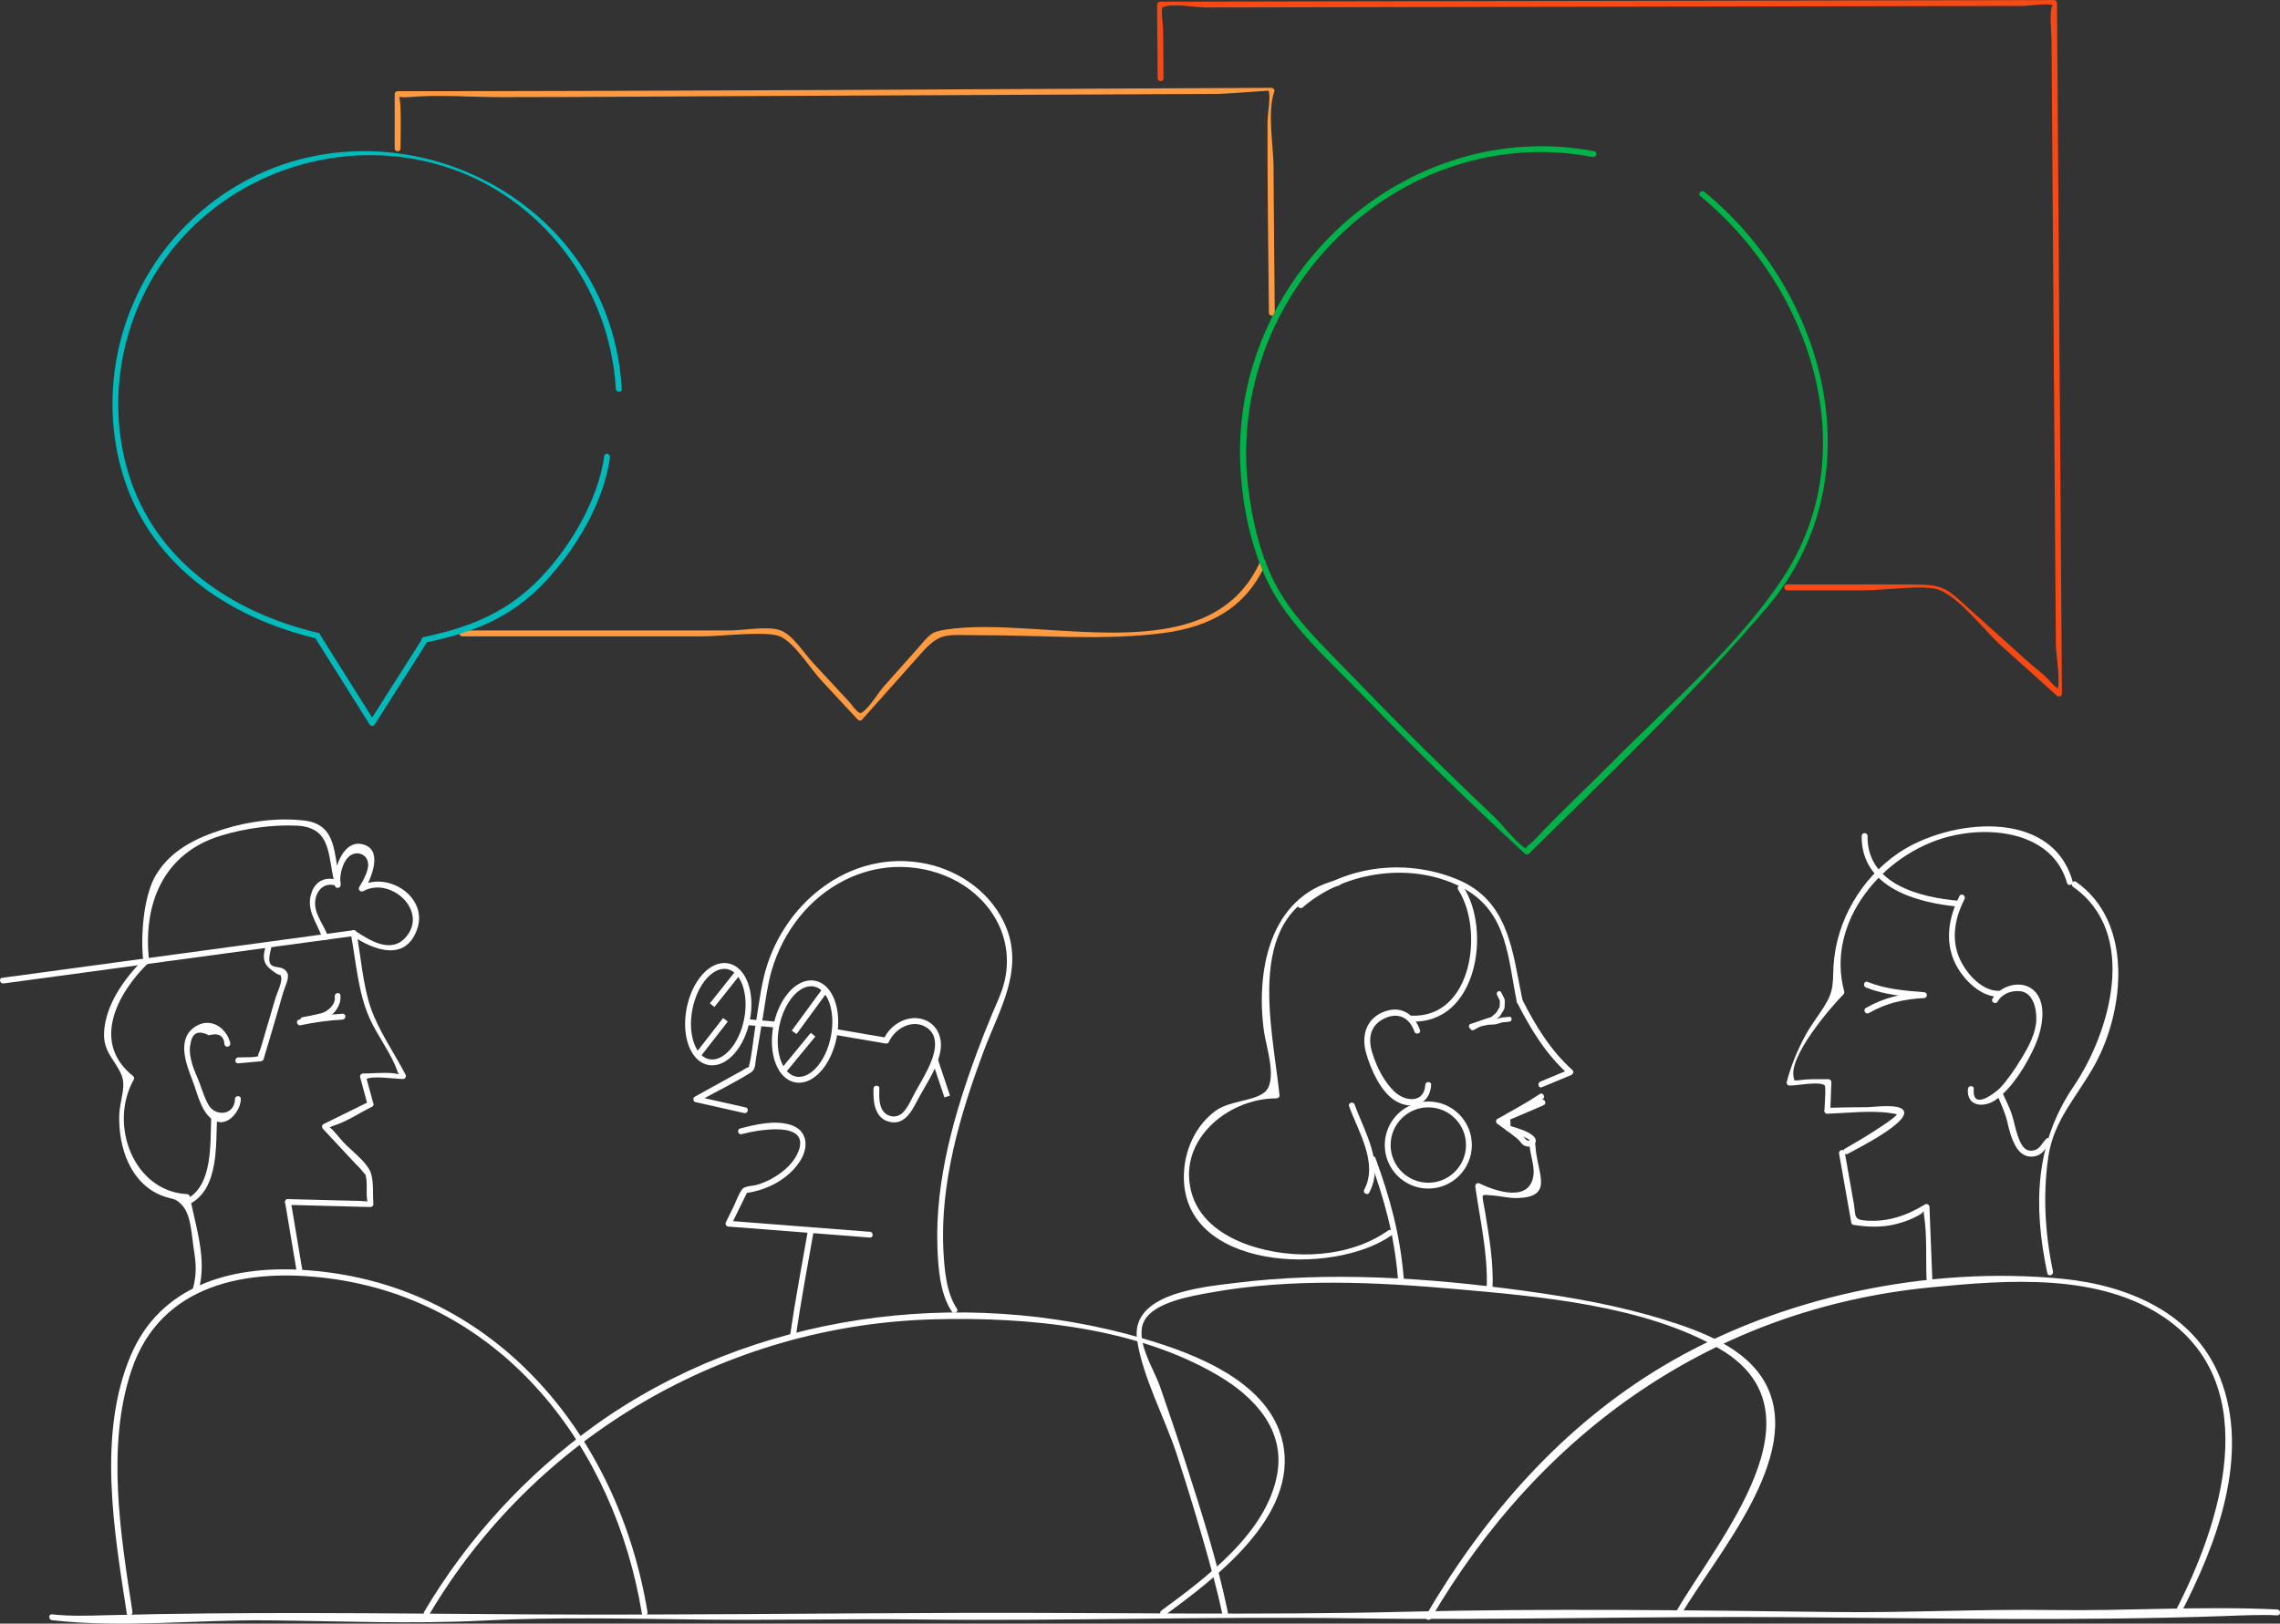 <svg xmlns="http://www.w3.org/2000/svg" id="Layer_2" data-name="Layer 2" viewBox="0 0 296.4 211.11">
    <rect x="0" y="0" width="296.4" height="211.11" fill="#333333" stroke="none"/>
    <defs>
        <style>
            .cls-1 {
            fill: #00babb;
            }

            .cls-1, .cls-2, .cls-3, .cls-4, .cls-5 {
            stroke-width: 0px;
            }

            .cls-2 {
            fill: #00b247;
            }

            .cls-3 {
            fill: #f84914;
            }

            .cls-4 {
            fill: #ff9a41;
            }

            .cls-6 {
            fill: none;
            stroke: #fff;
            stroke-miterlimit: 10;
            stroke-width: .76px;
            }

            .cls-5 {
            fill: #fff;
            }
        </style>
    </defs>
    <g id="Layer_1-2" data-name="Layer 1">
        <path class="cls-5"
              d="M6.77,210.66c9.13,1.05,18.82-.08,28.02.02,9.23.09,18.82.51,28.05.03s18.95-.24,28.38-.13,18.92-.12,28.38-.01c18.85.22,37.69-.42,56.52-.15s37.9-.3,56.86-.15c18.61.14,37.34.51,55.97-.14,2.33-.08,4.77-.21,7.09-.1.49.02.49-.74,0-.76-9.7-.48-19.55.21-29.24.07s-18.95.38-28.43.26c-18.59-.23-37.28-.49-55.84-.03s-38.06.09-57.08.14c-19.08.05-38.19.31-57.29.19s-36.36-.36-54.52.12c-2.22.06-4.66.14-6.87-.12-.49-.06-.48.71,0,.76h0Z"/>
        <path class="cls-4"
              d="M165.72,40.67c-.06-6.36-.13-12.71-.16-19.07-.02-2.77-.84-7.03.1-9.7.08-.24-.13-.48-.37-.48-37.87.16-75.74.44-113.6.44-.21,0-.38.17-.38.38v7.06c0,.49.76.49.76,0,0-1.78.07-3.57,0-5.35-.08-1.91-.64-1.17,1.06-1.32,3.96-.35,8.11,0,12.09,0,11.96,0,23.92-.12,35.88-.16,16.78-.06,33.57-.16,50.35-.23,2.31,0,4.61-.02,6.92-.03.64,0,6.52-.42,6.52-.42.36.51-.11,3.24-.11,3.95-.04,8.31.11,16.62.18,24.93,0,.49.77.49.76,0h0Z"/>
        <path class="cls-4"
              d="M60.09,82.74h31.2c2.48,0,8.54-.76,10.2.04,1.86.9,3.89,4.19,5.28,5.68,1.58,1.71,3.17,3.41,4.75,5.12.13.14.41.15.54,0,2.56-2.87,5.12-5.75,7.68-8.62s3.27-2.36,7.61-2.37c7.89-.02,16.11.74,23.94-.29,6-.79,10.69-3.3,13.22-8.95.2-.44-.46-.83-.66-.38-6.6,14.78-28.33,6.99-40.83,8.88-2.16.33-2.13.68-3.82,2.57l-4.33,4.86c-.71.8-2.13,3.22-3.14,3.52-.56.17.8.24-.02-.14-.45-.21-1.02-1.1-1.37-1.47l-4.68-5.04c-1.12-1.21-2.61-3.6-4.17-4.18-1.69-.62-4.78,0-6.55,0h-34.85c-.49,0-.49.76,0,.76h0Z"/>
        <path class="cls-1"
              d="M80.83,50.56c-1.66-28.27-36.72-41.25-56.68-21.24-8.2,8.22-11.48,20.55-8.37,31.74,3.33,12.01,13.65,19.19,25.34,21.95.48.11.68-.62.2-.73-11.18-2.64-21.16-9.37-24.63-20.76-3.21-10.56-.44-22.41,6.95-30.56,8.47-9.34,21.87-13.07,33.93-9.38,12.79,3.91,21.72,15.76,22.49,28.99.03.49.79.49.76,0h0Z"/>
        <path class="cls-1"
              d="M78.56,59.28c-.79,5.65-4.32,11.67-8.2,15.75-4.37,4.59-9.24,6.54-15.28,7.8-.48.1-.28.83.2.73,6.19-1.28,11.23-3.23,15.67-8.01,3.98-4.28,7.52-10.21,8.35-16.07.07-.48-.67-.69-.73-.2h0Z"/>
        <path class="cls-1"
              d="M54.87,83.09c-2.27,3.58-4.55,7.16-6.82,10.73h.66c-2.38-3.79-4.77-7.58-7.15-11.37-.26-.41-.92-.03-.66.38,2.38,3.79,4.77,7.58,7.15,11.37.16.25.5.24.66,0,2.27-3.58,4.55-7.16,6.82-10.73.26-.42-.4-.8-.66-.38h0Z"/>
        <path class="cls-3"
              d="M232.3,76.76h10c2.46,0,7.98-.77,9.78-.07,2.76,1.08,5.85,5.26,8.01,7.2,2.44,2.19,4.87,4.38,7.31,6.57.24.21.65.07.65-.27-.19-26.16-.38-52.32-.56-78.47-.03-3.78-.05-7.56-.08-11.33,0-.21-.17-.38-.38-.38-33.94.06-67.89.12-101.83.18-4.8,0-9.6.02-14.4.03-.2,0-.38.17-.38.38l.08,9.58c0,.49.77.49.76,0l-.05-6.21c0-.4-.34-2.86-.03-3.25-.06.07-.53.5-.1.26,1.12-.63,4.43,0,5.68-.01l27.02-.05c23.07-.04,46.13-.08,69.2-.13l10.05-.02c.76,0,3.34-.46,4,0-.73-.5-.34,3.47-.33,4.45l.09,12.5c.16,22.03.32,44.06.47,66.09,0,1.25.76,5.26.05,6.36.59-.91.3-.29-.64-1.41-.86-1.03-2.15-1.93-3.14-2.83l-7.17-6.44c-3.41-3.07-3.51-3.5-7.95-3.5h-16.08c-.49,0-.49.76,0,.76h0Z"/>
        <path class="cls-5"
              d="M55.81,209.91c13.75-23.22,38.64-37.65,65.6-38.37,12.18-.33,26.34,1.01,37.04,7.36,4.6,2.73,8.59,6.96,7.6,12.7-1.33,7.68-9.27,13.55-15.06,17.8-.39.29-.01.95.38.66,6.52-4.78,17.43-12.89,15.4-22.45-1.68-7.91-11.37-11.6-18.18-13.58-23.79-6.92-50.92-3.25-71.17,11.24-9.01,6.44-16.63,14.75-22.27,24.28-.25.42.41.81.66.38h0Z"/>
        <path class="cls-5"
              d="M105.04,159.92c-.79,4.55-1.66,9.09-2.32,13.66-.07.48.66.69.73.2.66-4.57,1.52-9.11,2.32-13.66.08-.48-.65-.69-.73-.2h0Z"/>
        <path class="cls-5"
              d="M124.4,170.16c-1.37-2.03-1.62-5.07-1.75-7.41-.49-8.93,2.19-17.97,5.29-26.23,1.95-5.19,5.13-10.25,2.89-15.88-1.74-4.36-5.88-7.38-10.4-8.33-10.04-2.1-19.05,5.41-21.19,14.97-.48,2.15-.74,4.36-1.1,6.54-.27,1.64-.38,3.42-.83,5.01.08-.28.25-.15-.07-.05-.27.08-.55.3-.8.44l-2.33,1.28c-1.26.7-2.53,1.4-3.79,2.1-.28.15-.23.62.09.7,2.11.47,4.22.95,6.33,1.42.48.11.68-.63.2-.73-2.11-.47-4.22-.95-6.33-1.42l.09.7c2.28-1.26,4.66-2.42,6.88-3.8.66-.41.58-1.09.7-1.84.32-1.91.64-3.83.95-5.74s.55-3.86,1.09-5.72c.74-2.52,1.96-4.9,3.61-6.95,3.23-4.01,8.04-6.57,13.23-6.5s10.26,2.66,12.59,7.35c1.18,2.37,1.45,5.08.81,7.64-.35,1.43-1.01,2.75-1.57,4.1-.68,1.63-1.33,3.26-1.94,4.91-2.97,8-5.47,16.68-5.19,25.3.09,2.68.31,6.19,1.88,8.52.27.4.93.02.66-.38h0Z"/>
        <path class="cls-5"
              d="M113.09,160.16c-5.36-.42-10.71-.83-16.07-1.25-.77-.06-1.54-.12-2.31-.18l.33.57c.71-1.45,1.42-2.9,2.13-4.35l-.33.19c2.79-.34,5.65-1.79,7.19-4.21,1.15-1.82.96-4.03-1.34-4.7-2.07-.6-4.46-.03-6.47.5-.47.13-.27.86.2.73,1.8-.48,9.03-1.92,7.36,2.29-.54,1.36-1.74,2.45-2.96,3.21-.75.47-1.56.84-2.41,1.09-.58.17-1.6.12-1.95.61-.48.67-.78,1.59-1.14,2.32l-.95,1.93c-.13.27.03.55.33.57,5.36.42,10.71.83,16.07,1.25.77.06,1.54.12,2.31.18.49.04.49-.72,0-.76h0Z"/>
        <path class="cls-5"
              d="M115.54,135.5c.78-1.75,2.99-3.03,4.81-1.97,2,1.18,1.09,3.8.29,5.43-.49,1.01-1.06,1.98-1.61,2.95-.49.88-.91,1.94-1.6,2.69s-1.82.75-2.51,0-.64-2.09-.6-3.07c.02-.49-.74-.49-.76,0-.07,1.7.12,3.91,2.14,4.35,2.14.46,3.04-1.88,3.87-3.38,1.04-1.88,2.41-3.86,2.71-6.03.25-1.79-.62-3.5-2.44-3.98-2.01-.52-4.14.78-4.95,2.61-.2.44.46.83.66.38h0Z"/>
        <path class="cls-6"
              d="M97.22,131.9c-.45,3.47-2.54,6.26-4.66,6.24s-3.48-2.84-3.03-6.31,2.54-6.26,4.66-6.24,3.48,2.84,3.03,6.31Z"/>
        <path class="cls-6"
              d="M108.5,134.16c-.45,3.47-2.54,6.26-4.66,6.24s-3.48-2.84-3.03-6.31,2.54-6.26,4.66-6.24c2.12.02,3.48,2.84,3.03,6.31Z"/>
        <line class="cls-6" x1="97.04" y1="132.89" x2="100.96" y2="133.23"/>
        <line class="cls-6" x1="108.5" y1="134.16" x2="115.22" y2="135.31"/>
        <line class="cls-6" x1="121.55" y1="137.83" x2="123.14" y2="142.57"/>
        <line class="cls-6" x1="107.28" y1="128.71" x2="103.24" y2="134.23"/>
        <line class="cls-6" x1="101.61" y1="139.5" x2="105.7" y2="134.53"/>
        <line class="cls-6" x1="95.97" y1="126.43" x2="92.58" y2="130.69"/>
        <line class="cls-6" x1="90.69" y1="137.24" x2="94.31" y2="132.6"/>
        <path class="cls-5"
              d="M283.43,209.91c4.7-9.05,9.19-20.66,5.17-30.79-3.33-8.38-11.94-12-20.4-12.84-17.54-1.73-36.87,2.32-51.97,11.32-13.11,7.81-23.2,19.37-30.86,32.45-.25.42.41.81.66.38,14.25-24.31,36.8-40.32,65.02-43.05,9.92-.96,21.91-1.92,30.47,4.03,12.92,8.97,7.16,26.77,1.27,38.11-.23.43.43.82.66.38h0Z"/>
        <path class="cls-5"
              d="M266.89,165.33c-1.03-4.87-1.33-9.94-.62-14.86s3.79-7.89,6.09-12.1c3.84-7.02,5-18.49-2.47-23.71-.4-.28-.78.38-.38.66,8.57,5.99,4.81,18.94.05,25.95-5.04,7.43-5.25,15.57-3.41,24.27.1.48.84.28.73-.2h0Z"/>
        <path class="cls-5"
              d="M237.94,144.42l.14-3.72c0-.2-.18-.38-.38-.38-.99.01-2-.03-2.98.04-.33.02-1.59.25-1.84.02.2.18.53.46.33-.17-.87-2.74,4.94-9.43,6.44-10.92.1-.1.13-.24.1-.37-2.46-9.07,5.03-17.9,13.49-20.12,5.67-1.49,13.61-.57,15.47,6,.13.47.87.27.73-.2-2.72-9.65-16.14-8.11-22.64-3.69-4.85,3.3-8.08,8.8-8.44,14.66-.14,2.3.12,3.17-1.24,5.33-.84,1.33-1.8,2.54-2.54,3.94-.96,1.84-1.79,3.82-2.3,5.83-.06.24.12.49.37.48,1.07-.01,3.76-.57,4.54-.05.21.14.02,2.27-.01,3.33-.02.49.74.49.76,0h0Z"/>
        <path class="cls-5"
              d="M251.2,166.26l-.37-9.33c-.01-.28-.32-.48-.57-.33-2.42,1.47-4.88,2.32-7.72,2.1-1.64-.13-1.27-.62-1.55-2.25-.39-2.22-.78-4.44-1.18-6.66-.09-.48-.82-.28-.73.2.53,3,1.06,6,1.59,9,.02.12.15.25.27.27,1.82.28,3.61.36,5.42-.07,1.13-.27,2.31-.71,3.31-1.32.76-.46.23-1.31.45.09.42,2.68.22,5.6.33,8.31.02.49.78.49.76,0h0Z"/>
        <path class="cls-5"
              d="M259.68,130.24c.62-1.05,1.79-1.48,2.95-1.36,1.65.17,2.13,2.22,2.09,3.67-.04,1.77-.99,3.52-1.89,5-.45.74-.92,1.48-1.43,2.18-.45.62-.91,1.24-1.45,1.79-.37.38-3.61,3.07-3.36.07.04-.49-.72-.49-.76,0-.2,2.34,2.14,2.48,3.65,1.39,2.17-1.58,3.96-4.55,5.04-6.95.9-1.99,1.79-5.62-.21-7.33-1.61-1.38-4.31-.51-5.29,1.16-.25.42.41.81.66.38h0Z"/>
        <path class="cls-5"
              d="M259.98,128.83c-2.54.12-4.8-2.74-5.5-4.89-.77-2.42-.21-4.85.91-7.05.22-.44-.44-.82-.66-.38-1.37,2.7-1.93,5.77-.61,8.62.99,2.13,3.36,4.58,5.85,4.47.49-.02.49-.78,0-.76h0Z"/>
        <path class="cls-5"
              d="M259.67,142.46c.49,1.13,1.02,2.26,1.29,3.45.23,1.03.56,2.23,1.08,3.13s1.27,1.47,2.32,1.33c1.21-.16,1.46-1.03,2.2-1.76.35-.34-.19-.88-.54-.54-.67.65-.81,1.44-1.86,1.54s-1.5-.92-1.87-1.99c-.32-.93-.47-1.89-.78-2.81s-.81-1.85-1.19-2.74c-.19-.45-.85-.06-.66.38h0Z"/>
        <path class="cls-5"
              d="M242.95,131.72c2.26-1.31,4.59-1.82,7.18-1.95.49-.03.49-.72,0-.76-2.54-.2-4.96-.39-7.35-1.34-.46-.18-.65.56-.2.73,2.45.97,4.94,1.15,7.55,1.36v-.76c-2.71.14-5.2.69-7.57,2.06-.42.25-.04.9.38.66h0Z"/>
        <path class="cls-5"
              d="M254.66,117.13c-4.99-.44-11.97-2.13-11.88-8.43,0-.49-.76-.49-.76,0-.09,6.73,7.23,8.71,12.65,9.19.49.04.49-.72,0-.76h0Z"/>
        <path class="cls-5"
              d="M240.2,150.03c1.02-.58,8.19-4.13,7.27-5.64-.57-.93-3.87-.44-4.74-.43-1.72,0-3.45.03-5.17.08-.49.01-.49.77,0,.76,2.7-.07,5.75-.48,8.42-.04.75.12.78.08.14.6s-1.4,1.01-2.12,1.48c-1.37.89-2.77,1.73-4.18,2.53-.43.24-.04.9.38.66h0Z"/>
        <path class="cls-5"
              d="M218.56,209.91c4.34-7.47,15.99-20.54,10.99-29.96-2.5-4.72-8.4-6.87-13.17-8.35-5.95-1.85-12.15-2.94-18.32-3.78-12.34-1.68-25.24-2.55-37.65-.99-4.19.53-13.47,1.35-12.59,7.36.71,4.86,3.61,10.17,5.15,14.88,1.23,3.77,2.4,7.55,3.49,11.36.89,3.1,1.77,6.23,2.43,9.39.1.48.83.28.73-.2-1.35-6.55-3.42-12.99-5.46-19.34-1.08-3.36-2.21-6.7-3.37-10.03-.8-2.29-3.32-6.04-2.04-8.5s6.19-3.25,8.7-3.7c10.43-1.89,21.46-1.36,31.96-.43s24.32,2.08,34.06,7.71c14.29,8.25-.05,24.72-5.57,34.21-.25.42.41.81.66.38h0Z"/>
        <path class="cls-5"
              d="M178.08,150.78c1.9,5.17,3.2,9.92,3.65,15.47.04.49.8.49.76,0-.45-5.59-1.76-10.45-3.68-15.67-.17-.46-.9-.26-.73.2h0Z"/>
        <path class="cls-5"
              d="M197.93,130.07c-1.33-6.31-1.7-12.96-8.55-15.76s-14.95-1.74-20.57,3.13c-.37.32.17.86.54.54,5.5-4.77,14.52-6.05,21.05-2.4,5.64,3.16,5.64,9.2,6.79,14.69.1.48.84.28.73-.2h0Z"/>
        <path class="cls-5"
              d="M198.85,148.88c.05,1.15.61,2.62.52,3.71-.33,3.98-5.15,2.2-7.02,1.29-.32-.16-.61.1-.56.43.63,4.39,1.66,8.75,1.48,13.2-.02.49.74.49.76,0,.14-3.37-.43-6.62-.97-9.94-.42-2.54-.7-2.25,1.01-2.13,1.04.07,1.96.34,3.05.33,5.12-.06,2.62-3.32,2.48-6.9-.02-.49-.78-.49-.76,0h0Z"/>
        <path class="cls-5"
              d="M197.23,130.37c1.83,3.54,3.69,6.64,6.65,9.32l.17-.64c-1.27.53-2.53,1.06-3.8,1.58-.45.19-.25.92.2.73,1.27-.53,2.53-1.06,3.8-1.58.24-.1.4-.42.17-.64-2.91-2.64-4.74-5.69-6.53-9.17-.23-.44-.88-.05-.66.38h0Z"/>
        <path class="cls-5"
              d="M184.59,133.92c-.7-1.99-2.36-3.17-4.49-2.44-2.46.84-3.17,3.11-2.5,5.46.59,2.06,1.86,4.99,3.77,6.17,2.14,1.32,4.53.53,4.68-2.05.03-.49-.73-.49-.76,0-.15,2.45-2.67,2.19-4.05.84s-2.29-3.22-2.86-5.06-.24-3.54,1.57-4.41,3.28-.13,3.92,1.7c.16.46.9.26.73-.2h0Z"/>
        <path class="cls-5"
              d="M189.56,115.67c3.37,5.18,1.89,16.77-6.15,16.39-.49-.02-.49.74,0,.76,8.62.41,10.52-11.84,6.81-17.54-.27-.41-.93-.03-.66.38h0Z"/>
        <path class="cls-5"
              d="M191.35,133.76c.9-.3,1.79-.6,2.68-.9.23-.08.39-.26.57-.41.16-.14.35-.26.47-.44.15-.24.29-.48.43-.73.12-.21.1-.44.11-.68.01-.27.06-.54-.06-.79-.13-.26-.26-.52-.39-.78-.18-.37-.73-.04-.55.32l.42.85-.04-.16-.04.99.04-.16-.23.39-.16.27s-.1.13-.11.18c0,0,.08-.06.03-.04-.02,0-.05.04-.06.05l-.23.2-.26.23s-.14.09-.16.14c.01-.03.21-.1.04-.05l-.28.09c-.18.06-.37.11-.55.17-.3.1-.6.22-.9.32s-.62.21-.94.31c-.39.13-.22.74.17.61h0Z"/>
        <path class="cls-5"
              d="M196.22,132.21c-.34.03-.68.05-1.02.1-.16.03-.32.08-.48.12-.17.05-.36.07-.52.14.02-.01.12,0,.05,0-.03,0-.06,0-.09,0l-.36.02c-.17,0-.35,0-.52.03-.34.03-.71.14-1.04.24s-.66.35-.97.51c-.36.2-.04.74.32.55.29-.16.59-.31.87-.47-.12.07-.02.02.05,0l.32-.08c.16-.04.37-.05.52-.12.02,0-.11,0-.05,0,.03,0,.06,0,.08,0l.32-.02c.19,0,.38-.01.56-.03.32-.03.68-.16.99-.26.14-.04-.1,0,.05-.01.11,0,.22-.02.33-.03.19-.02.39-.04.58-.06.4-.04.41-.67,0-.63h0Z"/>
        <circle class="cls-6" cx="185.68" cy="148.88" r="5.28"/>
        <path class="cls-5"
              d="M195.98,145.71c1.57-.68,3.16-1.32,4.72-2.03.39-.18.11-.85-.29-.7-.93.37-1.86.73-2.79,1.1-.46.18-.93.35-1.38.55-.38.17-.62.44-.64.86,0,.24,0,.48.01.72s0,.46.13.66c.18.25.53.3.81.39.54.17,1.09.33,1.6.57.23.11.48.23.65.39.04.04.06.07.06.07,0,0,.02.04.03.04-.03-.01,0-.02,0-.02,0,0,0-.02,0-.01,0,0-.03.05-.05.07-.33.36.2.9.54.54.9-.96-.67-1.68-1.38-1.96-.51-.2-1.04-.36-1.56-.52-.02,0-.05-.01-.07-.02-.09-.05,0,.02,0,.02-.03-.08,0-.22,0-.31,0-.16-.08-.55,0-.68.07-.11.3-.16.42-.2l.73-.29c1.03-.4,2.06-.81,3.08-1.21l-.29-.7c-1.56.71-3.15,1.34-4.72,2.03-.19.08-.23.36-.14.52.11.2.33.22.52.14h0Z"/>
        <path class="cls-5"
              d="M195.08,146.14c1.44-.81,2.88-1.63,4.29-2.49.4-.24.79-.48,1.18-.74.41-.27.02-.93-.38-.66-1.58,1.06-3.28,1.98-4.93,2.92-.18.1-.36.2-.54.3-.43.24-.04.9.38.66h0Z"/>
        <path class="cls-5"
              d="M194.69,146.14c.43.31.85.62,1.28.93.31.23.64.47.91.69.21.16.43.33.61.52s.35.5.63.65c.33.18.74.21,1.09.07.19-.08.32-.25.27-.47-.05-.18-.28-.34-.47-.27-.22.09-.45.08-.63-.09-.15-.14-.24-.33-.38-.47-.19-.2-.42-.36-.64-.53-.6-.47-1.22-.92-1.84-1.37-.15-.11-.3-.22-.45-.32-.17-.12-.42-.03-.52.14-.11.19-.03.4.14.52h0Z"/>
        <path class="cls-5"
              d="M173.81,114.42c-8.84,2.16-10.58,11.98-9.48,19.77.26,1.86,1.85,6.48,0,7.88-1.53,1.15-4.51,1.04-6.32,2.37-2.56,1.89-3.98,4.99-4.1,8.16-.48,12.62,19.45,13.35,26.95,8.04.4-.28.02-.94-.38-.66-5.03,3.56-12.34,3.89-18.07,1.94-3.14-1.07-6.24-3.07-7.36-6.36-2.36-6.99,4.4-12.77,10.91-12.75.19,0,.4-.18.38-.38-.94-9.19-4.93-24.2,7.69-27.28.48-.12.27-.85-.2-.73h0Z"/>
        <path class="cls-5"
              d="M178,155.06c2.01-3.73-.62-7.89-1.89-11.43-.16-.46-.9-.26-.73.2,1.17,3.25,3.82,7.41,1.97,10.85-.23.43.43.82.66.38h0Z"/>
        <path class="cls-5"
              d="M17.22,209.57c-1.54-10.01-3.43-21.53-.13-31.4,3.77-11.27,15.03-13.32,25.62-11.96,22.72,2.93,37.19,22.02,40.74,43.61.08.48.81.28.73-.2-3.85-23.39-20.37-43.17-45.13-44.52-9.16-.5-18.21,2.1-22.04,11.11-4.38,10.29-2.16,22.94-.53,33.57.07.48.81.28.73-.2h0Z"/>
        <path class="cls-5"
              d="M39.34,165.37c-.51-3.06-1.03-6.13-1.54-9.19-.08-.48-.82-.28-.73.2.51,3.06,1.03,6.13,1.54,9.19.08.48.82.28.73-.2h0Z"/>
        <path class="cls-5"
              d="M25.82,167.74c1.13-4-.39-8.24-1.15-12.2-.03-.17-.21-.27-.37-.28-6.99-.37-10.18-9.1-6.92-14.87.08-.13.07-.36-.06-.46-5.47-4.34-2.12-10.71,1.9-14.67.35-.34-.19-.88-.54-.54-2.49,2.46-4.99,5.94-5.15,9.54-.11,2.48,1.3,3.39,2.21,5.38.76,1.66-.2,3.39-.24,5.46-.09,4.04,1.4,8.65,5.42,10.31,1.46.6,1.8.23,2.78,1.32,1.16,1.27,1.22,4.01,1.49,5.67.31,1.89.4,3.3-.11,5.14-.13.47.6.67.73.2h0Z"/>
        <path class="cls-5"
              d="M45.61,121.43c.68,3.6.93,7.58,2.42,10.93,1.05,2.37,2.84,4.57,3.67,7.02.28.82.82.29-.65.16-1.26-.11-2.59.03-3.86.04-.25,0-.43.24-.37.48l.97,3.59c.13.47.86.27.73-.2-.2-.72-.37-1.46-.59-2.18l-.33-1.21c-.34.25-.34.34,0,.28.59-.54,3.89-.04,4.79-.05.3,0,.46-.32.33-.57-1.46-2.8-3.49-5.69-4.52-8.67s-1.27-6.65-1.87-9.82c-.09-.48-.83-.28-.73.2h0Z"/>
        <path class="cls-5"
              d="M37.43,156.66c3.58.09,7.16.18,10.73.28.19,0,.4-.18.38-.38-.11-1.26.1-3.23-.46-4.36-.65-1.31-2.48-2.66-3.48-3.73-.57-.61-1.18-1.49-1.86-1.99-.49-.36-.25.32-.15.26.23-.13.52-.3.76-.37,1.7-.52,3.41-1.68,5.01-2.47.44-.22.05-.87-.38-.66-1.98.97-3.96,1.95-5.93,2.92-.23.11-.23.43-.08.6l4.13,4.43c.34.36.73.71,1.03,1.11.09.12.46.61.31.25.42.99.1,2.48.3,3.54.13.64.38.05.22.09-.3.07-.71-.02-1.02-.03l-3.63-.09-5.89-.15c-.49-.01-.49.75,0,.76h0Z"/>
        <path class="cls-5"
              d="M29.94,135.62c-.51-1.99-2.54-3.4-4.51-2.17-2.57,1.61-1.19,5-.37,7.13.63,1.63,1.22,4.67,3.17,5.26,1.58.48,3.06-1.52,3.08-2.95,0-.49-.75-.49-.76,0-.03,2.12-2.54,2.36-3.45.76-.51-.9-.81-1.9-1.17-2.86-.3-.81-.71-1.62-.95-2.45s-.42-1.77-.22-2.59c.21-1.47,1.01-1.85,2.38-1.14,1.29-.35,1.97.05,2.05,1.21.12.47.86.27.73-.2h0Z"/>
        <path class="cls-5"
              d="M44.25,114.7c-.94-3.43-.28-7.49-4.69-8.01-3.46-.41-7.28.1-10.58,1.15-3.47,1.1-6.72,2.67-8.67,5.86-1.69,2.76-2.05,8.13-1.68,11.3.06.48.82.49.76,0-.86-7.43,1.83-14.07,9.34-16.35,3.06-.93,6.63-1.44,9.82-1.3,4.69.22,4,4,4.97,7.55.13.47.86.27.73-.2h0Z"/>
        <path class="cls-5"
              d="M45.87,120.96c-15.2,2.06-30.4,4.12-45.6,6.18-.48.07-.28.8.2.73,15.2-2.06,30.4-4.12,45.6-6.18.48-.07.28-.8-.2-.73h0Z"/>
        <path class="cls-5"
              d="M24.67,156.54c3.79-1.97,3.38-7.63,3.55-11.28.02-.49-.74-.49-.76,0-.15,3.31.26,8.84-3.17,10.62-.44.23-.05.88.38.66h0Z"/>
        <path class="cls-5"
              d="M30.95,138.26l2.95-.27c.17-.02.32-.11.37-.28.87-2.9,1.73-5.81,2.56-8.72.16-.55.8-1.82.55-2.41-.7-1.67-3.14.33-2.14-3.25.13-.47-.6-.67-.73-.2-.5,1.79-.1,2.44,1.33,3.39.68.46.59,0,.72.6s-.58,2.08-.75,2.65c-.63,2.17-1.27,4.34-1.91,6.5-.12.42-.64,1.29-.12.96-.54.35-2.19.2-2.82.26-.48.04-.49.81,0,.76h0Z"/>
        <path class="cls-5"
              d="M39.53,132.99c1.07-.19,2.66-.26,3.53-.98.75-.62,1.33-1.64,1.19-2.62-.07-.48-.81-.28-.73.2.15,1.02-.92,1.94-1.77,2.16-.8.2-1.61.36-2.42.51-.48.09-.28.82.2.73h0Z"/>
        <path class="cls-5"
              d="M39.09,133.3c1.8-.38,3.61-.63,5.44-.73.49-.03.49-.79,0-.76-1.9.11-3.78.36-5.65.76-.48.1-.28.84.2.73h0Z"/>
        <path class="cls-5"
              d="M42.63,121.75c-.46-1.38-1.63-2.71-1.67-4.2-.04-1.56,1.09-2.98,2.74-2.37.46.17.66-.57.2-.73-1.42-.52-2.75.02-3.3,1.36-.99,2.39.56,3.95,1.29,6.14.15.46.89.26.73-.2h0Z"/>
        <path class="cls-5"
              d="M45.78,121.66c2.81,1.89,6.9,3.43,8.43-.79s-3.78-7.65-7.36-5.66l.52.52c.88-1.52,2.57-5.36-.33-5.98-2.53-.54-3.84,3.57-3.49,5.42.09.48.83.28.73-.2-.2-1.03.21-2.92,1.18-3.68,1.06-.82,2.61-.07,2.38,1.43-.14.94-.67,1.82-1.14,2.63-.19.33.19.7.52.52,3.52-1.96,8.51,2.54,5.55,5.97-1.91,2.21-4.67.47-6.62-.83-.41-.27-.79.39-.38.66h0Z"/>
        <path class="cls-2"
              d="M207.27,19.66c-24.57-4.63-47.25,16.28-46.02,41,.25,5.01,1.31,10.31,3.49,14.87,2.73,5.69,7.86,10.18,12.18,14.64,6.91,7.13,14.01,14.09,21.31,20.82.15.14.39.15.54,0,10.52-10.37,21.29-20.73,30.89-31.96,14.3-16.73,7.89-40.99-8.08-54.08-.38-.31-.92.23-.54.54,14.25,11.68,21.6,33.17,10.74,49.65-5.9,8.95-14.89,16.57-22.37,24.14-3.26,3.3-6.72,6.47-9.87,9.88-.43.47-1.73,1.22-.81,1.26-1-.04-3.46-3.24-4.15-3.89-6.44-6.11-12.77-12.34-18.91-18.75-3.43-3.58-7.41-7.23-9.77-11.64-2.06-3.86-3.13-8.5-3.64-12.79-2.96-25.09,19.56-47.7,44.8-42.94.48.09.68-.64.2-.73h0Z"/>
    </g>
</svg>